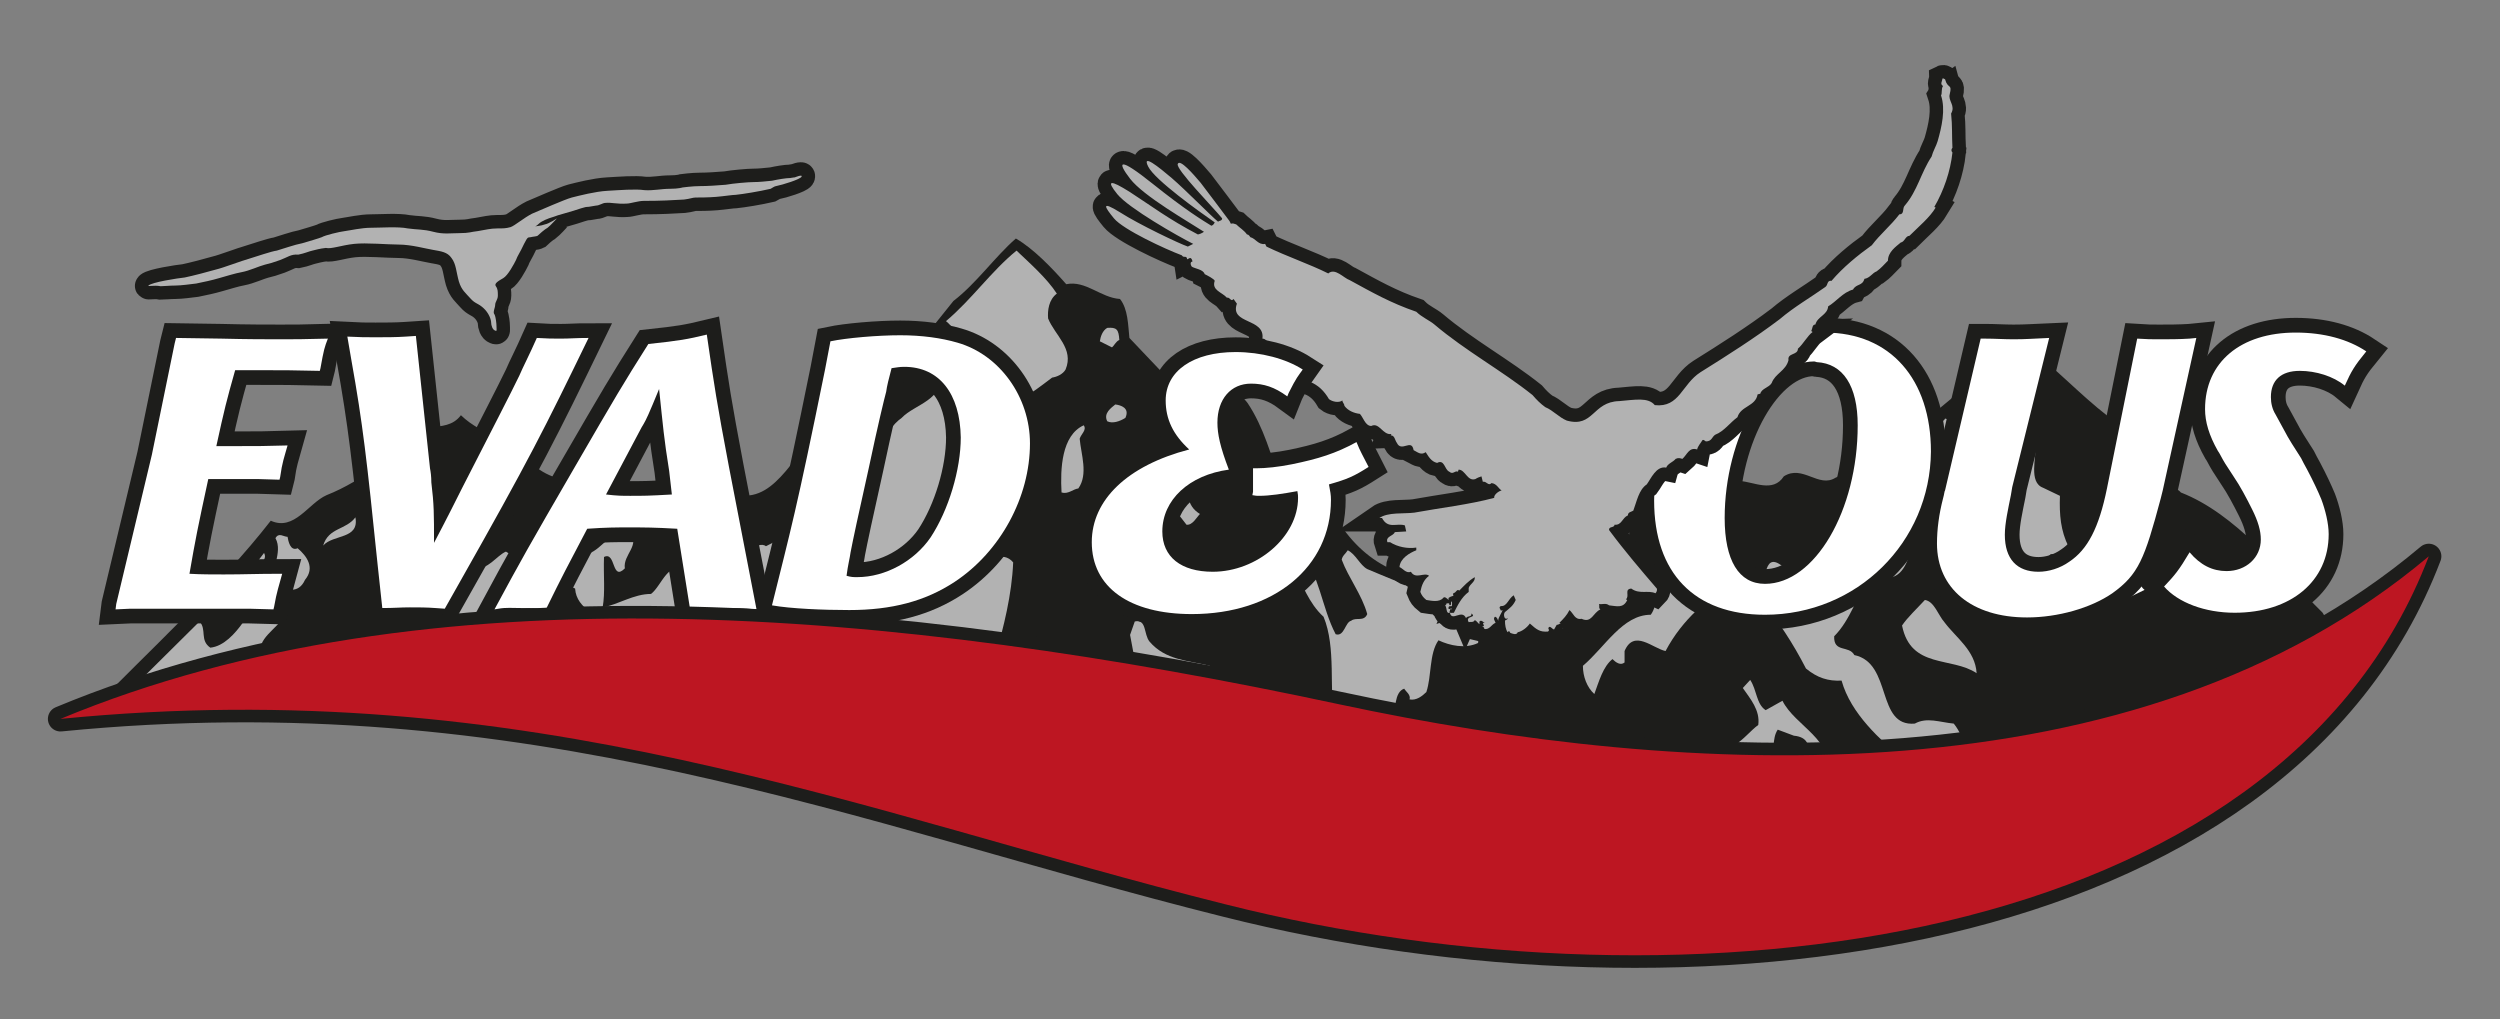 <?xml version="1.0" encoding="utf-8"?>
<!-- Generator: Adobe Illustrator 25.4.1, SVG Export Plug-In . SVG Version: 6.00 Build 0)  -->
<svg version="1.1" id="Calque_1" xmlns="http://www.w3.org/2000/svg" xmlns:xlink="http://www.w3.org/1999/xlink" x="0px" y="0px"
	 viewBox="0 0 372.1 151.7" style="enable-background:new 0 0 372.1 151.7;" xml:space="preserve">
<rect x="0" y="0" width="372.1" height="151.7" fill="#808080" stroke="none"/>
<style type="text/css">
	.st0{fill:#1D1D1B;}
	.st1{fill:#B2B2B2;}
	.st2{fill:#FFFFFF;}
	.st3{fill:#1D1D1B;stroke:#1D1D1B;stroke-width:4.377;}
	.st4{fill:#1D1D1B;stroke:#1D1D1B;stroke-width:4;}
	.st5{fill-rule:evenodd;clip-rule:evenodd;fill:#1D1D1B;stroke:#1D1D1B;stroke-width:4;}
	.st6{fill:#1D1D1B;stroke:#1D1D1B;stroke-width:3.745;stroke-linecap:round;stroke-linejoin:round;}
	.st7{fill:#BD1622;}
</style>
<g>
	<path class="st0" d="M158.7,42.3c2.9-0.6,5.1,2,8,2.2c1.2,1.5,1.2,3.9,1.4,5.8l7.6,8c3.3,0.6,7.6-1.6,10,1.7
		c2.4,3.6,3.5,7.8,4.9,11.9c2.8,2,6.5,0.2,8.1,4.9c4.3,7.4,10.8,9.9,18,9.7c1.5-0.4,2.8-1,4-2.2c5.4,2,11.1,3.3,16.7,0.9
		c1.4-3.2,5.8-2.9,5-6.9c2.5-0.6,4.5-3.7,6.3-5.5c2.3-0.1,4.3,2.2,6.9,1.1l3.4-2.3c2,0.1,4.9,1.8,6.5-0.7c2.8-1.8,5.2,1.8,7.7,0.2
		c10.2-4.2,18.5-14,28-19.9c4.4,3.2,8.2,7.4,12.6,10.8c2.7,2.2,5.9,5,8.3,7.7c-1.1,2.5,1.6,2.5,2.5,3.6c8.2,3.2,14.5,11.4,21.1,17.9
		c0.9,1.7,2.8,2.5,4.2,3.7c-0.8,1,4.8,3.3,4.4,4.2c-2.6-0.2-3.3,3-6,2.7c-0.9,1.2-6.1,5.5-7.2,6.1c-6.8,4.4-8.4,3.5-16.1,5.4
		c-1.6,2.3-10.4,3.4-14.3,2c-8.8,1.2-16.9,2.6-25.6,4.1c-5.3,1-10.4,1.7-15.8-0.4c-3.3-1.3-6.2,0.9-9.7-0.7
		c-17.1,0.2-36.2-1.8-53-2.6c-1.5-1-3.2-0.1-4.7-0.7c-4.9-0.2-9,0.5-13.6,0.2c-0.8-1.1-1.4-3.8-2.7-3.6c-1.1-1.2-2.1,0.5-3.3,0.2
		c-7.7-0.6-14.9-1.5-22.4-1.7l-1.1-1c-15.9-1.1-32.1-1.3-48.1-0.6c-2.8,0.2-6.1,0.7-7.2,4.2c-4.3,0-7.8-3.7-12.2-1.5
		c-5.9,1.7-10.6-2.5-16.7-2.7c-5.1-0.9-11.2-3.2-16.1-4.1c-12.6-2.5-31.1,3-44.6,1c7.8-8.1,18.8-18.1,26.4-27.9
		c3.5,1.6,5.6-2.6,8.3-3.8c5.6-2.2,10.4-6.5,15.5-10.1c1.6-0.2,3.3-0.2,4.5-1.8c3.3,3.2,7.7,3.4,10.8,7.4c4.7,4.2,11.7,1.4,16,6.6
		c3.3,1.4,5.7,5.3,9.6,5.6l5-7.7c5.8,0.9,8.4-7,12.8-10.1c4.4-1.2,6.8-6.7,11-8.7l8.1-10.1c3.4-2.6,6.2-6.6,9.3-9.3
		C153.8,37,156.5,39.8,158.7,42.3z"/>
	<path class="st1" d="M157.3,43.7c-1.2,0.9-1.4,2.5-1.3,3.7c1,2.5,3.9,4.5,2.6,7.6c-0.4,0.7-1.3,1.1-2,1.2c-4.1,3.1-4.1,3.1-4.7,1.7
		c-0.8,4.9,1.9,4.3,1.6,9.2c-0.9,2.6-3.6,1-4.8,3.1c-1.4-1.1-1.6,1.4-2,2.2c-0.3,3.4-1.9,6.6-1.3,9.9c1.7,1.6,3.8-0.5,5.4,1.4
		c-0.2,4.8-1.4,9.6-2.7,14.1c-1.7,0.9-4,0-5.6,1.5c-0.6,1.1-0.2,2.6-0.9,3.6c-1.2-0.5-2.6,0-3.7,0.5c-0.5,1.1-0.5,2.8-1.7,3.3
		c-10.2,0.5-20.2-1.2-30.1,0.6c-2,1.6-4,5.8-6.7,2.9c-0.7-1.5-1.5-2.9-2.8-3.6c-0.4-1.8-2.4-1.7-2.4-3.8c-0.7-2.5,2.4-5.5-0.9-6.6
		c-0.7-0.9-3.1,0.2-2.1-2c-1.8-2.7-5.4-3.4-5.6-6.6c-1.2-0.7-3.4,0-4.3-2.2c-0.5,0-1.1,0-1.1,0.6c1.1,1.6-0.5,2.5-1.3,3.3
		c-1.6,0.9-2.8-0.7-4.3-0.9c-1.6,3.1-4.7,4.7-6.7,7.5c-1,0.6-3.8,0.4-2.7,2.9l1.3,1.7c-0.5,0.7-1.9,1.5-2.9,1.1
		c-0.6-0.9-0.2-2.3-1.1-3.1c-1.7,2.3-6.2,0.4-6.4,5c-0.4,0.2-1.1,0.5-0.9,1.1l0.1,1.8c-1.9-0.2-5.4,0.9-5.2-2.7
		c-0.6-0.9-1.5-2-2.3-0.9c-1.2,1-1.6,3.2-3.3,2c-1.7-0.5-0.3-3.4-1.2-4.8c2.7-5.2,9.7,3.1,11-5.4c0.4-3.2,3,0.5,4.6,0.2
		c1.5-4.3,5.1-1.2,7.4-2.5c-0.2-1.6-1.9-1.5-2.3-3.1l2-2c-0.4-2.1-0.8-3.7-0.4-6c1.2-0.6,3.5,0.9,4.1-1.5c0.5,0.4,1.1,0.1,1.7,0.2
		l-0.6,4.5c1.7,0.6,3.1-1.7,4.5-2.3c1.3,0.7,2.6,2.3,4,2.2c0.7-1.6-0.2-5.2,2.3-4.7c2-0.1,3.6-1.5,5.4-2.2c0.5,1.3-1,3.8,0.6,5
		c2.1-0.7,3.5-3.8,6.1-3.3c1.7,2.1-1,3.4-0.7,5.5c-2,2-1.3-2.6-3.1-1.7c-0.1,2.8,0.2,5.2-0.2,7.5c2.3-0.4,4.6-2,7.2-2
		c1.6-1.2,2.7-5.4,5.2-3.1c0.1,1.1-0.3,3.1,0.4,4.2c1.4-1.6,1.5-5.9,3.4-5.8c0.2-3.2,3.2-1,3.8-3.8c0.4,3.6,3.1,0.4,4.3,1.4
		c2-1,4.8-2.7,7.2-1.1c1.9,1.2,4.5,3.1,6.5,1.3c-1.3-1.6-0.6-4.4-0.5-6.4c1-0.6,1.6-2.1,1-3.3c-0.1-0.9-0.7-1.5-0.5-2.5
		c3.2-1.3,3.8-5.2,6.5-7.1c2-2.1,6.4-2.6,5.9-7c2-0.4,3.7-0.9,4.7-3.3c0.5-1.6-1-1.8-1.6-2.5c-1,0.2-1.7-1.1-2.4-1.6
		c3.9-3.3,6.7-7.4,10.5-10.5C153.3,39.2,155.8,41.4,157.3,43.7z"/>
	<path class="st1" d="M166.6,50.6c-0.5,0.2-0.8,0.9-1.1,1.1l-1.8-0.9c0.1-0.7,0.4-1.6,1.1-2C166.2,48.7,166.5,49,166.6,50.6z"/>
	<path class="st1" d="M167.5,62.2c-0.8,0.5-1.9,0.9-2.7,0.5c-0.6-1.2,0.6-2,1.2-2.5C166.8,60.3,168.2,60.7,167.5,62.2z"/>
	<path class="st1" d="M294.8,71c1,1.4,0.6,3.8,2.3,4.4c1.3-1.3,2.1,2.2,3.2,0c-0.7-3.7-3.1-7.6-1.4-11.5v-0.6
		c1.5,0.6,2.9,1.5,4.1,2.7c0.1,2.1-1.1,5.8,1.1,6.6l2.5,1.2c-0.1,2.8,0.1,5.2,1.3,7.6c-0.2,0.6-0.3,1.5-0.9,2
		c-0.4-0.9-1.1-1-1.8-0.9c-1,1-1.5,3.3-3.1,3.1c-1.1-1.5-2.2-3.8-3.9-4c-1.4-1.7-3.3-5.3-5.8-3.3c-1.8,0.2-2.5-3.6-4.5-2.2
		c-4.4,2-2.3,11.2-8.4,9.8h-1.3c-1.8,2.8-2.8,6.4-5.2,8.8c-0.1,2.5,2.2,1.3,3,2.8c5.7,1.2,3.2,10.7,9,10.2c1.8-1,3.7-0.2,5.8,0
		c0.9,1.1,1.4,2.6,2.2,3.6c-3.2,0.9-6.6,0.9-9.8,1.7c-3.3-2.9-7.7-6.7-9.1-11.7c-2,0.1-3.6-0.4-5.3-1.8c-1.9-3.7-4.1-7.1-7-10.6
		c1.2-1.6,0.4-7,3.4-4.7c1.7,1.3,3.2-1.6,5.3-0.9c1.3,1.2-0.5,5.8,2.3,4.7c0.9-0.9,0.3-3.9,2-2.9c1.3-1,0.8-2.8,1.4-4.2
		c1.8-0.7,5,1.8,5.2-2.2c-1-1.7,1.5-3.6-0.7-4.7c-1,0-1.9-0.1-2.7-0.9c1.2-0.5,0.6-2,0.2-2.8c3-1.5,5.9-4.7,9-6.3
		c0.4-1.3,2-0.9,2.3-1.7C293.1,63,292,68.8,294.8,71z"/>
	<path class="st1" d="M179,64.4c-0.3,3.7-4.5,9.6-0.4,12.1c-0.5,0.5-1.1,1.7-2,1.6l-2.8-3.6c2.2-3.3,0.7-8,1.9-11.5L179,64.4z"/>
	<path class="st1" d="M161.3,63.3c0.5,0.7-0.4,1.3-0.6,2c0.2,2.3,1.3,5.3-0.2,7.4c-0.8,0.1-1.5,0.9-2.5,0.6
		C157.8,69.8,158,64.8,161.3,63.3z"/>
	<path class="st1" d="M196.6,77.4c-1.6,0.5-2.9,2.6-3.2,4.4c3,3.6,3.3,8.6,5.4,12.6c1.3,0.4,1.4-1.8,2.3-2c0.7-0.6,1.9,0.2,2.4-1
		c-0.8-2.9-2.8-5.4-3.8-8.1c0.1-0.6,0.6-0.9,0.9-1.4c1.2,0.6,1.8,2.2,2.9,2.8c5.4,2.2,12.2,5.8,17.8,1.8l0.9,0.2c-1.3,2.7-2,6-2.2,9
		c-1.9,0.9-4.2,0.4-5.9-0.4c-1.4,2-1,5.3-1.8,7.7c-0.6,0.6-1.5,1.3-2.5,1.1c0.2-0.7-0.5-1.1-0.8-1.6c-1.5,0.5-1.3,3.2-1.6,4.7
		l-3.2,0.2c-1,1.6-0.3,3.9-1.8,5.3c-4.3,0.2-9.6,0.6-13.7,0c-0.3-2-2.6-3.9-0.7-6c1.3,0.7,3.8,3.4,4.5,0v-0.1c2.1-0.7,4.6,4,6.1,1.1
		c-0.8-5.2,0.3-11.3-1.6-15.9c-2.2-2-3.2-4.9-4.5-7.5l-0.2-9.3C194,74.3,196.3,75.7,196.6,77.4z"/>
	<path class="st1" d="M48.1,81.2c0.8-2.7,3.4-2.3,4.8-4.2C53.5,80.3,49.6,79.5,48.1,81.2z"/>
	<path class="st1" d="M44.3,81.6c1.4,1.2,2.6,2.9,1.1,4.7c-1,2.2-2.9,1.5-4.2,0.7c-1.2-2.1,1-4.7-0.2-6.9c0.5-0.9,1.2-0.2,1.8-0.2
		C42.9,80.5,43.2,82.1,44.3,81.6z"/>
	<path class="st1" d="M311.1,80.1c-0.5,1.7,0.4,3.4,0.6,5.3c-0.8,0.1-1.6-1-2.4-1.4c-0.2-1.1,0.4-2.6,0.2-4.2L311.1,80.1z"/>
	<path class="st1" d="M256.9,85.4c0.4,0.4,1.2,0.2,1.1,1.1c-3.8,2.7-7.5,5.5-10.1,10.4c-1.9-0.4-4.7-3.3-6.1,0v1.7
		c-0.6,0.5-1.3,0-1.8-0.5c-1.4,1.1-2,3.3-2.7,5.2c-1.1-1-1.7-2.6-1.7-4.2c3.3-2.8,5.9-7.6,10.1-7.6c1.1-1.5,0.9-4.1,0.9-5.9l4.9-4.7
		C252.7,83.5,255.4,82.9,256.9,85.4z"/>
	<path class="st1" d="M37.7,84.8h-0.3l1.9-2.5C39.9,83.4,38.4,84.1,37.7,84.8z"/>
	<path class="st2" d="M175.7,85.4c-1,1.1-2.6,4-3.6,1.3l0.9-3.8C174.2,83,175.1,84.3,175.7,85.4z"/>
	<path class="st2" d="M319.2,87.8l-2.7,1.3c0.4-1.8,0.7-4.2,1.8-5.8C318.1,84.4,317.9,86.8,319.2,87.8z"/>
	<path class="st1" d="M42.7,89.8c0.1,2.9-2.9,3.9-3.8,6.1c1.8,4.3-2.1,5.2-3.8,7.4c-4.6-1.6-12.9,3.2-17.3,1l11.9-11.8
		c1.1,1.2,0,2.8,1.6,3.9c2-0.2,3.7-2.1,4.9-3.8C38.2,91.1,40.1,87.4,42.7,89.8z"/>
	<path class="st2" d="M82.1,94.7l-5.4,2.8c-1.1-0.7-0.9-2.7-1.3-3.9c1-2.2,2.6-0.4,4-1.6c1.4-0.6,2-4.1,3.6-2.2L82.1,94.7z"/>
	<path class="st1" d="M289.4,92.6c1.7,2.3,4.6,4.2,4.8,7.6c-3.7-2.5-9.8-0.6-11.1-7.1c0.8-1.2,2.2-2.5,3.4-3.8
		C287.9,89.5,288.5,91.6,289.4,92.6z"/>
	<path class="st1" d="M171.1,95.5c2.4,2.8,5.8,2.8,9,3.6c-0.9,3.9-3.2,7.1-5.1,10.6l-4.7-0.6l0.4-1.3l-2.5-13.3l0.7-2
		C170.7,92.1,170.2,94.4,171.1,95.5z"/>
	<path class="st1" d="M232.7,93.7c-0.2,0.5-1.1,2-1.6,1c-0.7-0.7,0.4-0.6,0.3-1.4C231.9,93.5,232.5,93.1,232.7,93.7z"/>
	<path class="st0" d="M100.7,98.9c0.1,0.9-0.1,1.7-0.7,2.2c-1.3,0-2.8,0.2-3.6-1.1c-0.3-1.6,1.1-2.3,1.4-3.6
		C98.9,96.8,100.5,97.1,100.7,98.9z"/>
	<path class="st2" d="M87.9,102.2c-0.9,1.8-2.7,3.2-4.3,2c-1.2-2.3,2.2-3.2,0.5-5.3C85.6,99.5,87.4,100.3,87.9,102.2z"/>
	<path class="st1" d="M262.8,105.7l2.5-1.4c1.9,3.8,7.8,5.8,6.7,11c0.3,0.4,0.1,1.1,0.2,1.7h-3.1c-1.2-2.4,2.1-7.1-2.1-7.5l-2.4-0.9
		c-0.9,1.3-0.4,3.3-1.1,4.8c-1.7-0.1-4.1-0.1-5.2-2.6c1.2-0.7,2.3-2.1,3.4-2.9c0.3-2.2-1.2-3.9-2.3-5.5l1.1-1.2
		C261.5,102.7,261.4,104.8,262.8,105.7z"/>
	<path class="st2" d="M79.4,101.9c-0.3,1.2-0.9,2.3-1.3,3.6c-0.7-0.2-0.8-1.6-1.1-2.5C77.8,102.3,78.4,100.7,79.4,101.9z"/>
	<path class="st2" d="M71.1,105c-0.1,1.1-0.5,2.1-1.1,2.9c-1.6-1.6-3.9,0.5-5.2-2.2c-0.3-2.5,2.4-2.2,3.4-4
		C69.6,102.1,70.1,103.9,71.1,105z"/>
	<path class="st2" d="M152.8,102.2c1.5,1.7,3.5,2.8,4.7,5c-2.2,0.2-7.7,1.3-7.6-4.2C150.7,102.2,151.7,102.1,152.8,102.2z"/>
	<path class="st2" d="M181.7,107c0.1,1-1.2,2.6,0.3,2.9c-0.8,0.1-3.5,0.9-4.3-0.7c-0.4-1.6,1.4-2.2,1.8-3.7
		C180.3,105.9,181,106.3,181.7,107z"/>
	<path class="st2" d="M221.5,110.8c0,1-0.6,2.1-0.1,3.1l1,1.1h-3.2c1-1.2-1.1-3.2,0.2-4.8L221.5,110.8z"/>
	<path class="st1" d="M253.5,113.5c-0.2,1.1,0.1,2.6,1,3.3c-2.7-0.7-6.4,0.4-9.1-1c0-1.7,0.5-3.3,1.6-4.5c2,0,3.8-0.2,5.9,0.1
		L253.5,113.5z"/>
</g>
<g>
	<g>
		<path class="st3" d="M47.7,54.8l-0.1,0.4c-4.2-0.1-5.3-0.1-8.9-0.1H35c-1.3,4.6-1.6,5.8-2.8,11.3h3.1c3.1,0,4.1,0,7.5-0.1
			c-0.5,1.8-0.8,2.5-1.1,4.7l-0.1,0.4l-3.3-0.1H31c-1.6,7.4-1.9,8.9-2.8,14.1c1.7,0.1,3.4,0.1,5.1,0.1c3.3,0,4.5-0.1,8.7-0.1
			c-0.5,1.9-0.8,2.6-1.2,4.9l-0.1,0.4l-3.6-0.1H19.4l-2.2,0.1l0.1-0.8l5.3-22.2L26,51.1l0.2-0.8l6.7,0.1c3.9,0.1,6.9,0.1,8.9,0.1
			c1.8,0,3.5,0,7-0.1C48.3,51.7,48.2,52,47.7,54.8z"/>
		<path class="st3" d="M68.4,86.7l-2.2,3.9l-1.4-0.1c-1.3-0.1-2.5-0.1-3.8-0.1c-1.5,0-2.2,0.1-4.1,0.1l-0.7-6.5
			c-1.6-15.6-2.2-20.9-3.9-30.4l-0.6-3.5c1.9,0.1,2.7,0.1,4.2,0.1c1.5,0,3,0,4.5-0.1l1.5-0.1L64,69.7c0.1,0.5,0.2,1.2,0.2,2.1
			c0.4,3.3,0.4,4.7,0.4,9c1.9-3.6,3.3-6.4,4.2-8.2c4.4-8.6,7.3-14.2,8.5-16.7c0.5-1.2,1.5-3.1,2.6-5.6c1.6,0.1,2.3,0.1,3.6,0.1
			c1.4,0,2.1-0.1,4.1-0.1C81,63.9,78.7,68.5,68.4,86.7z"/>
		<path class="st3" d="M107.8,90.5c-1.9,0-2.8,0-5.1,0.1l-1.9-11.9c-3.5-0.2-4.8-0.2-7.2-0.2c-2,0-3.3,0-6.2,0.2
			c-3,5.7-3.7,7-6.1,11.9c-1.7-0.1-2.4-0.1-3.8-0.1c-1.2,0-2.2-0.1-3.3,0.1l-0.6,0.1c4.1-7.6,5-9.2,11.9-21.1
			c6.2-10.7,7.2-12.4,11-18.4c4.7-0.5,5.8-0.7,8.7-1.4c1.1,7.6,1.5,10.2,3.3,19.7l3.5,18.1l0.6,3.1
			C110.4,90.5,109.6,90.5,107.8,90.5z M99.6,70.1c-0.8-5-0.9-6.5-1.5-12.2c-1.6,3.9-1.9,4.5-2.3,5.2l-0.3,0.5l-5.3,10
			c1.7,0.2,2.4,0.2,3.6,0.2c2,0,2.7,0,6.2-0.2L99.6,70.1z"/>
		<path class="st3" d="M142.1,86.6c-4.4,2.9-9.4,4.2-15.7,4.2c-3.8,0-8.7-0.2-11.5-0.7c2.8-11.3,3.6-13.9,7.9-35.1l0.8-4.2
			c2.4-0.5,7-0.9,10.4-0.9c3.2,0,6.1,0.4,8.5,1.1c6.3,1.8,10.8,8.1,10.8,15C153.3,74,148.9,82.1,142.1,86.6z M134.6,54.6
			c-0.8,0-1.1,0.1-1.9,0.2c-0.4,1.5-0.7,2.7-0.8,3.5c-0.3,1.1-1.2,4.8-2.6,11.4c-1.5,6.7-2.4,10.9-2.7,12.5
			c-0.1,0.8-0.4,1.9-0.6,3.5c0.7,0.2,1,0.2,1.6,0.2c4.2,0,8.5-2.4,10.9-5.9c2.7-4.1,4.5-10.1,4.5-14.9
			C142.9,58.6,139.8,54.6,134.6,54.6z"/>
		<path class="st3" d="M262.7,91.5c-10.5,0-16.5-6.2-16.5-17c0-14.3,10.6-25,24.7-25h0.7c9.8,0,15.8,7,15.8,17.7
			C287.3,80.7,276.4,91.5,262.7,91.5z M270.4,53.9c-0.1,0-0.2-0.1-0.4-0.1c-6.9,0-13.3,11.3-13.3,23.3c0,6.3,2.1,9.8,6,9.8
			c7.4,0,13.8-10.9,13.8-23.6C276.5,57.4,274.3,54.1,270.4,53.9z"/>
		<path class="st3" d="M321.9,73l-0.3,1.2c-2.4,9-3.3,11.3-7.2,14.1c-3.2,2.2-8.1,3.6-12.7,3.6c-8.2,0-13.4-4.3-13.4-11
			c0-2.1,0.3-4.4,0.9-6.7c0.2-0.7,0.2-1.1,0.3-1.2l5.3-22.6h0.7c1.4,0,2.8,0.1,4.2,0.1c1.9,0,2.9-0.1,5.3-0.2l-5.5,22.2l-0.2,1.2
			c-0.4,2-0.9,4.2-0.9,5.9c0,3.6,1.8,5.5,5,5.5c1.5,0,3.2-0.5,4.6-1.5c2.7-1.8,4.4-5,5.6-10.9l4.5-22.3c1.5,0.1,2.1,0.1,3.3,0.1
			c1.4,0,2.9,0,4.5-0.1l1-0.1L321.9,73z"/>
		<path class="st3" d="M349,57.4c-1.7-1.4-4.3-2.2-6.7-2.2c-2.8,0-4.3,1.4-4.3,3.9c0,0.9,0.2,1.8,0.7,2.6l1.8,3.3l0.6,1l1.4,2.2
			c0.2,0.4,0.5,1,0.9,1.7c0.9,1.7,1.6,3.2,2.1,4.4c0.6,1.6,1.1,3.6,1.1,5.2c0,7-5.6,11.7-14,11.7c-4.4,0-8.4-1.5-10.5-3.9
			c1.6-1.7,2.2-2.4,3.8-5.1c1.6,1.9,3.4,2.8,5.5,2.8c2.9,0,5.1-2,5.1-4.7c0-1.3-0.4-2.7-1.3-4.5c-0.8-1.6-1.8-3.5-2.7-4.8l-1.3-2
			c-0.5-0.8-0.8-1.5-1.1-1.9c-1.3-2.3-1.9-4.3-1.9-6.2c0-7,5.3-11.4,13.5-11.4c4.2,0,7.8,1,10.5,2.8C350.4,54.5,350,55.2,349,57.4z"
			/>
	</g>
	<g>
		<path class="st2" d="M47.7,54.8l-0.1,0.4c-4.2-0.1-5.3-0.1-8.9-0.1H35c-1.3,4.6-1.6,5.8-2.8,11.3h3.1c3.1,0,4.1,0,7.5-0.1
			c-0.5,1.8-0.8,2.5-1.1,4.7l-0.1,0.4l-3.3-0.1H31c-1.6,7.4-1.9,8.9-2.8,14.1c1.7,0.1,3.4,0.1,5.1,0.1c3.3,0,4.5-0.1,8.7-0.1
			c-0.5,1.9-0.8,2.6-1.2,4.9l-0.1,0.4l-3.6-0.1H19.4l-2.2,0.1l0.1-0.8l5.3-22.2L26,51.1l0.2-0.8l6.7,0.1c3.9,0.1,6.9,0.1,8.9,0.1
			c1.8,0,3.5,0,7-0.1C48.3,51.7,48.2,52,47.7,54.8z"/>
		<path class="st2" d="M68.4,86.7l-2.2,3.9l-1.4-0.1c-1.3-0.1-2.5-0.1-3.8-0.1c-1.5,0-2.2,0.1-4.1,0.1l-0.7-6.5
			c-1.6-15.6-2.2-20.9-3.9-30.4l-0.6-3.5c1.9,0.1,2.7,0.1,4.2,0.1c1.5,0,3,0,4.5-0.1l1.5-0.1L64,69.7c0.1,0.5,0.2,1.2,0.2,2.1
			c0.4,3.3,0.4,4.7,0.4,9c1.9-3.6,3.3-6.4,4.2-8.2c4.4-8.6,7.3-14.2,8.5-16.7c0.5-1.2,1.5-3.1,2.6-5.6c1.6,0.1,2.3,0.1,3.6,0.1
			c1.4,0,2.1-0.1,4.1-0.1C81,63.9,78.7,68.5,68.4,86.7z"/>
		<path class="st2" d="M107.8,90.5c-1.9,0-2.8,0-5.1,0.1l-1.9-11.9c-3.5-0.2-4.8-0.2-7.2-0.2c-2,0-3.3,0-6.2,0.2
			c-3,5.7-3.7,7-6.1,11.9c-1.7-0.1-2.4-0.1-3.8-0.1c-1.2,0-2.2-0.1-3.3,0.1l-0.6,0.1c4.1-7.6,5-9.2,11.9-21.1
			c6.2-10.7,7.2-12.4,11-18.4c4.7-0.5,5.8-0.7,8.7-1.4c1.1,7.6,1.5,10.2,3.3,19.7l3.5,18.1l0.6,3.1
			C110.4,90.5,109.6,90.5,107.8,90.5z M99.6,70.1c-0.8-5-0.9-6.5-1.5-12.2c-1.6,3.9-1.9,4.5-2.3,5.2l-0.3,0.5l-5.3,10
			c1.7,0.2,2.4,0.2,3.6,0.2c2,0,2.7,0,6.2-0.2L99.6,70.1z"/>
		<path class="st2" d="M142.1,86.6c-4.4,2.9-9.4,4.2-15.7,4.2c-3.8,0-8.7-0.2-11.5-0.7c2.8-11.3,3.6-13.9,7.9-35.1l0.8-4.2
			c2.4-0.5,7-0.9,10.4-0.9c3.2,0,6.1,0.4,8.5,1.1c6.3,1.8,10.8,8.1,10.8,15C153.3,74,148.9,82.1,142.1,86.6z M134.6,54.6
			c-0.8,0-1.1,0.1-1.9,0.2c-0.4,1.5-0.7,2.7-0.8,3.5c-0.3,1.1-1.2,4.8-2.6,11.4c-1.5,6.7-2.4,10.9-2.7,12.5
			c-0.1,0.8-0.4,1.9-0.6,3.5c0.7,0.2,1,0.2,1.6,0.2c4.2,0,8.5-2.4,10.9-5.9c2.7-4.1,4.5-10.1,4.5-14.9
			C142.9,58.6,139.8,54.6,134.6,54.6z"/>
		<path class="st2" d="M262.7,91.5c-10.5,0-16.5-6.2-16.5-17c0-14.3,10.6-25,24.7-25h0.7c9.8,0,15.8,7,15.8,17.7
			C287.3,80.7,276.4,91.5,262.7,91.5z M270.4,53.9c-0.1,0-0.2-0.1-0.4-0.1c-6.9,0-13.3,11.3-13.3,23.3c0,6.3,2.1,9.8,6,9.8
			c7.4,0,13.8-10.9,13.8-23.6C276.5,57.4,274.3,54.1,270.4,53.9z"/>
		<path class="st2" d="M321.9,73l-0.3,1.2c-2.4,9-3.3,11.3-7.2,14.1c-3.2,2.2-8.1,3.6-12.7,3.6c-8.2,0-13.4-4.3-13.4-11
			c0-2.1,0.3-4.4,0.9-6.7c0.2-0.7,0.2-1.1,0.3-1.2l5.3-22.6h0.7c1.4,0,2.8,0.1,4.2,0.1c1.9,0,2.9-0.1,5.3-0.2l-5.5,22.2l-0.2,1.2
			c-0.4,2-0.9,4.2-0.9,5.9c0,3.6,1.8,5.5,5,5.5c1.5,0,3.2-0.5,4.6-1.5c2.7-1.8,4.4-5,5.6-10.9l4.5-22.3c1.5,0.1,2.1,0.1,3.3,0.1
			c1.4,0,2.9,0,4.5-0.1l1-0.1L321.9,73z"/>
		<path class="st2" d="M349,57.4c-1.7-1.4-4.3-2.2-6.7-2.2c-2.8,0-4.3,1.4-4.3,3.9c0,0.9,0.2,1.8,0.7,2.6l1.8,3.3l0.6,1l1.4,2.2
			c0.2,0.4,0.5,1,0.9,1.7c0.9,1.7,1.6,3.2,2.1,4.4c0.6,1.6,1.1,3.6,1.1,5.2c0,7-5.6,11.7-14,11.7c-4.4,0-8.4-1.5-10.5-3.9
			c1.6-1.7,2.2-2.4,3.8-5.1c1.6,1.9,3.4,2.8,5.5,2.8c2.9,0,5.1-2,5.1-4.7c0-1.3-0.4-2.7-1.3-4.5c-0.8-1.6-1.8-3.5-2.7-4.8l-1.3-2
			c-0.5-0.8-0.8-1.5-1.1-1.9c-1.3-2.3-1.9-4.3-1.9-6.2c0-7,5.3-11.4,13.5-11.4c4.2,0,7.8,1,10.5,2.8C350.4,54.5,350,55.2,349,57.4z"
			/>
	</g>
</g>
<path class="st4" d="M183.2,33.3c0.3-0.1,0.5,0,0.8,0.1c0.5,0.5,1.2,0.9,1.6,1.5c0.3,0,0.4,0.3,0.5,0.4c0.8,0.2,1.2,1.2,2.2,1
	l0.2,0.4c3.1,1.5,6.4,2.6,9.2,4c1-0.9,2.3,0.7,3.2,1c3.3,1.8,6.1,3.4,9.9,4.7c0.8,0.8,2,1.3,2.7,1.9c4.6,3.9,10.1,6.9,14.6,10.5
	c0.6,0.7,1.2,1.3,1.9,1.8c1.2,0.5,2,1.5,3.2,2c4,1.1,3.8-2.8,7.8-2.9c2.4-0.2,4.3-0.6,5.3,0.6c3.7,0.4,4-3.1,6.8-4.9
	c4-2.5,8.1-5.1,11.8-7.9c2.1-1.8,4.7-3.3,6.8-4.8c0.4-0.3,0.2-1,0.9-0.9c1.7-2,3.9-3.8,6-5.3c1.2-1.6,2.8-2.9,4.1-4.6
	c0.8,0,0.4-0.9,0.8-1.3c1.9-2.2,2.4-4.9,4-7.3c0.2-0.8,0.7-1.6,0.9-2.3c0.6-2.1,1.2-4.7,0.5-6.8c0.2-0.3,0-1,0.3-1.4
	c-0.5-0.3-0.1-0.7-0.1-1.1c0.2-0.1,0.3,0.1,0.4,0.1c0.4,1.5,1.1,0.6,0.7,2.2c-0.3,1,0.9,1.7,0.2,2.9c0.2,1.9,0.1,3.2,0.2,5.1
	c-0.2,0.2-0.2,0.5,0,0.7c-0.3,2.8-1.3,5.7-2.7,8.1l0.2,0.1c-0.9,1.5-2.5,2.8-3.9,4.2c-0.6,0-0.7,0.9-1.3,1c-0.7,0.6-1.9,1.4-1.9,2.7
	c-0.6,0.6-1,1.1-1.7,1.6c-0.6,0.2-1,1-1.8,1.1c-0.3,1.1-1.2,0.7-1.7,1.6c-1.5,0.4-2.5,1.8-3.7,2.5c-0.1,1.3-1.6,1.5-1.9,2.7
	c-0.5,0-0.4,0.6-0.6,0.9c0,0.1,0.1,0.2,0.2,0.2c-0.8,0.6-1.4,1.8-2.2,2.5c0,1-1.6,0.6-1.4,1.7c-0.4,1.6-2,2-2.5,3.4
	c-0.4,0.7-1.5,0.8-1.7,1.6l-0.4,0.1c-0.3,1.8-2.5,1.7-3,3.4c-1.1,0.8-2,2.1-3.3,2.6c-0.5,0.3-0.5,1-1.4,1c-0.2-0.1-0.3-0.3-0.5-0.2
	c-0.3,0.5-0.7,0.9-0.8,1.4c-1.2-0.4-1.5,0.8-2.2,1.4c-0.3-0.1-0.6-0.2-1,0c-0.4,0.5-1.2,0.7-1.4,1.3c-1.5-0.3-2.3,1.7-2.9,2.5
	c-1.2,0.8-1.5,2.6-2,3.9c-0.3,0.2-0.8,0.2-0.8,0.7c-0.9,0.4-0.9,1.5-2,1.4c0,0.5-0.9,0.2-0.8,0.8c2.3,3.1,4.7,5.9,7.1,8.7
	c0.1,0.3-0.1,0.6-0.2,0.7c-1.1-0.5-2.4,0.2-3.6-0.7c-1.1,0.1-0.2,1.1-0.8,1.6l0.2,0.1c-0.6,1.3-1.6,0.9-2.7,0.8
	c-0.5-0.4-1-0.1-1.5-0.2c0.1,0.3-0.1,0.6,0.2,0.8c-1.1,0.5-1.3,2.1-2.8,1.4c-1,0.2-1.2-0.8-1.8-1.3c-0.4,0.8-0.9,1.3-1.5,1.9
	l0.2,0.1c-0.2,0-0.3,0.2-0.6,0.2l-0.4,0.7c-0.3-0.1-0.4-0.4-0.7-0.4c-0.4,0.3,0.2,0.4-0.2,0.7c-1.2,0.1-1.7-0.3-2.7-1.2
	c-0.4,0.6-1.2,1.2-1.8,1.3c-0.2,0.5-0.8,0.2-1.1,0.1l-0.2-0.3l-0.2,0.2c-0.3-0.4-0.4-1.1-0.4-1.7c0.1-0.2,0.4-0.1,0.4-0.4
	c-0.5,0.4-0.7-0.6-0.4-0.9c0.7-0.6,1.2-0.9,1.6-1.8l-0.3-0.7c-0.8,0.5-1,1.7-1.9,1.6c-0.4,0.2-0.1,0.4,0,0.7l0.2-0.1
	c0.2,0-0.7,1.2-0.6,1.6c-0.1-0.2-0.2-0.6-0.5-0.6c-0.3,0.3,0,0.6,0.1,0.9c-0.6,0.2-0.9,1.1-1.7,0.9c0.1-0.2-0.2-0.3-0.3-0.4
	c0.7,0.1-0.3-0.6,0.4-0.5c-0.3-0.1-0.5-0.5-0.8-0.2v0.4c-0.2-0.1-0.4-0.5-0.7-0.6c-0.2,0.4-0.6,0.2-0.9,0.3c-0.6-1,1.3-0.6,0.4-1.3
	c0.1,0.6-0.6,0.3-0.8,0.7c-0.6-1.4-2.1,0.6-2.4-0.8c-0.6,0.2-0.4-0.7-0.7-1.1c0.1-0.1,0.2-0.1,0.2-0.3h0.4c-0.1,0.2,0.1,0.2,0.1,0.3
	c0.3-0.1,0.1-0.3,0.2-0.6c0.2,0.1,0.1,0.4,0.1,0.7c-0.2,0.1-0.4-0.1-0.5,0.2c-0.1,0.6,0.5-0.1,0.5,0.3c-0.4-0.2-0.2,0.3-0.4,0.4
	c0.2,0.2,0.4,0.1,0.7,0.1c0.5-1,1.1-2.3,2.2-3.1v-0.6c0.2-0.6,1-0.9,0.9-1.6c-1,0.6-1.6,1.3-2.3,2c-0.4-0.3-0.4,0.3-0.9,0.4
	c0,0.2-0.1,0.3,0.1,0.4c0.1-0.1-0.6,0.1-0.8,0.3v0.3c-0.2-0.2-0.6-0.6-0.8-0.3c-0.6,0.7-1.8,0.4-2.5,0.3c-0.5-0.4-0.7-0.7-0.9-1.2
	c0.2-1,0.5-1.8,1.3-2.4c-0.7-0.6-2,0.6-2.7-0.6c-0.7,0.3-1.2-0.5-1.7-0.7c0.1-1.3,1.5-2.1,2.5-2.5v-0.4c-1.3,0.2-2.8-0.1-3.9-0.8
	h-0.4c-0.3-0.9,0.9-0.9,1.1-1.5l1.7-0.1l-0.2-0.9c-1.2-0.4-2.5,0.6-3.4-1.1h-0.4c1.3-0.9,3.6-0.6,5.2-0.8c3.8-0.7,8.2-1.2,11.9-2.2
	c-0.1-0.4,0.6-1,1.1-1.1c-0.5-0.3-0.7-1-1.5-1.1c-0.5,0.5-0.7-0.3-1.3-0.2l-0.2-0.8c-0.3,0.1-0.6,0.2-0.9,0.4
	c-1.2,0.4-1.5-1.4-2.5-1.4l-0.1,0.3c-0.5-0.2-0.7,0.5-1.3,0c-0.7-0.3-0.7-1.9-1.8-1.3c-0.9-0.2-1.3-1-1.7-1.6
	c-0.7,0.5-1.2,0-1.8-0.3c-0.3-1.8-1.8,0.4-2.5-1.1c-0.3-0.4-0.3-1.1-0.9-1.1l0.1-0.2c-1.3,0.2-1.8-1.8-3-1.2c-0.9,0-1.2-1.3-1.7-1.8
	c-0.9-0.1-1.8-0.5-2.3-1.2c0-0.3-0.3-0.5-0.3-0.8c-0.5,0.4-1.5,0.2-2-0.2c-0.7-1.2-1.6-2.1-2.9-2.6c-0.1-1.6-2-1.2-2.8-2.3
	c-0.3-0.5,0-1.2-0.5-1.4l-0.2-0.3c-0.9-0.2-2.1-0.7-2.3-1.7c-0.6-0.1-0.6-0.7-1.2-0.7c0.4-3.1-4.9-2.1-3.8-5.2l-0.5-0.7
	c-0.4,0.5-0.5-0.3-1-0.2c-0.7-0.8-2.3-1.1-1.8-2.5c-0.1-0.3-1.1-0.8-1.5-1c-0.2-0.7-1.4-0.8-1.9-1.1c-0.1-0.1-0.3-0.5-0.1-0.7
	l0.2-0.1c-0.1-0.2-0.1-0.5-0.4-0.5l-0.4,0.2c-0.1-0.7-0.5-0.1-0.8-0.6c-2.4-0.9-8.7-3.8-10.1-5.5c-1.4-1.7-2-2.7,0.9-0.9
	c2.8,1.8,8.9,4.7,10.1,5.1l0.8-0.4c-2.2-1.1-9.6-5.3-11.3-7.4c-1.7-2.1-1.1-2.2,1.9-0.3c3.1,2,5.7,4,10.1,6.3
	c0.5-0.1,0.9-0.4,0.9-0.4c-2.3-1.5-9-5.3-11-7.9c-2-2.6-1.7-3.3,3.3,0.7c5,4,7.5,5.5,8.8,6.3c0.3-0.1,0.4-0.3,0.5-0.5
	c-2.3-1.6-8.9-6.3-9.9-8.3c-1-2,1.5,0,3.5,1.7c2.2,1.9,5.8,5.6,6.9,6.5c0.2-0.2,0.6-0.1,0.6-0.5c-1.3-1.6-7-7.4-6.6-8.1
	c0.3-0.8,2.3,1.5,3.4,2.8c1,1.3,3.4,4.5,4.3,5.7"/>
<path class="st1" d="M183.2,33.3c0.3-0.1,0.5,0,0.8,0.1c0.5,0.5,1.2,0.9,1.6,1.5c0.3,0,0.4,0.3,0.5,0.4c0.8,0.2,1.2,1.2,2.2,1
	l0.2,0.4c3.1,1.5,6.4,2.6,9.2,4c1-0.9,2.3,0.7,3.2,1c3.3,1.8,6.1,3.4,9.9,4.7c0.8,0.8,2,1.3,2.7,1.9c4.6,3.9,10.1,6.9,14.6,10.5
	c0.6,0.7,1.2,1.3,1.9,1.8c1.2,0.5,2,1.5,3.2,2c4,1.1,3.8-2.8,7.8-2.9c2.4-0.2,4.3-0.6,5.3,0.6c3.7,0.4,4-3.1,6.8-4.9
	c4-2.5,8.1-5.1,11.8-7.9c2.1-1.8,4.7-3.3,6.8-4.8c0.4-0.3,0.2-1,0.9-0.9c1.7-2,3.9-3.8,6-5.3c1.2-1.6,2.8-2.9,4.1-4.6
	c0.8,0,0.4-0.9,0.8-1.3c1.9-2.2,2.4-4.9,4-7.3c0.2-0.8,0.7-1.6,0.9-2.3c0.6-2.1,1.2-4.7,0.5-6.8c0.2-0.3,0-1,0.3-1.4
	c-0.5-0.3-0.1-0.7-0.1-1.1c0.2-0.1,0.3,0.1,0.4,0.1c0.4,1.5,1.1,0.6,0.7,2.2c-0.3,1,0.9,1.7,0.2,2.9c0.2,1.9,0.1,3.2,0.2,5.1
	c-0.2,0.2-0.2,0.5,0,0.7c-0.3,2.8-1.3,5.7-2.7,8.1l0.2,0.1c-0.9,1.5-2.5,2.8-3.9,4.2c-0.6,0-0.7,0.9-1.3,1c-0.7,0.6-1.9,1.4-1.9,2.7
	c-0.6,0.6-1,1.1-1.7,1.6c-0.6,0.2-1,1-1.8,1.1c-0.3,1.1-1.2,0.7-1.7,1.6c-1.5,0.4-2.5,1.8-3.7,2.5c-0.1,1.3-1.6,1.5-1.9,2.7
	c-0.5,0-0.4,0.6-0.6,0.9c0,0.1,0.1,0.2,0.2,0.2c-0.8,0.6-1.4,1.8-2.2,2.5c0,1-1.6,0.6-1.4,1.7c-0.4,1.6-2,2-2.5,3.4
	c-0.4,0.7-1.5,0.8-1.7,1.6l-0.4,0.1c-0.3,1.8-2.5,1.7-3,3.4c-1.1,0.8-2,2.1-3.3,2.6c-0.5,0.3-0.5,1-1.4,1c-0.2-0.1-0.3-0.3-0.5-0.2
	c-0.3,0.5-0.7,0.9-0.8,1.4c-1.2-0.4-1.5,0.8-2.2,1.4c-0.3-0.1-0.6-0.2-1,0c-0.4,0.5-1.2,0.7-1.4,1.3c-1.5-0.3-2.3,1.7-2.9,2.5
	c-1.2,0.8-1.5,2.6-2,3.9c-0.3,0.2-0.8,0.2-0.8,0.7c-0.9,0.4-0.9,1.5-2,1.4c0,0.5-0.9,0.2-0.8,0.8c2.3,3.1,4.7,5.9,7.1,8.7
	c0.1,0.3-0.1,0.6-0.2,0.7c-1.1-0.5-2.4,0.2-3.6-0.7c-1.1,0.1-0.2,1.1-0.8,1.6l0.2,0.1c-0.6,1.3-1.6,0.9-2.7,0.8
	c-0.5-0.4-1-0.1-1.5-0.2c0.1,0.3-0.1,0.6,0.2,0.8c-1.1,0.5-1.3,2.1-2.8,1.4c-1,0.2-1.2-0.8-1.8-1.3c-0.4,0.8-0.9,1.3-1.5,1.9
	l0.2,0.1c-0.2,0-0.3,0.2-0.6,0.2l-0.4,0.7c-0.3-0.1-0.4-0.4-0.7-0.4c-0.4,0.3,0.2,0.4-0.2,0.7c-1.2,0.1-1.7-0.3-2.7-1.2
	c-0.4,0.6-1.2,1.2-1.8,1.3c-0.2,0.5-0.8,0.2-1.1,0.1l-0.2-0.3l-0.2,0.2c-0.3-0.4-0.4-1.1-0.4-1.7c0.1-0.2,0.4-0.1,0.4-0.4
	c-0.5,0.4-0.7-0.6-0.4-0.9c0.7-0.6,1.2-0.9,1.6-1.8l-0.3-0.7c-0.8,0.5-1,1.7-1.9,1.6c-0.4,0.2-0.1,0.4,0,0.7l0.2-0.1
	c0.2,0-0.7,1.2-0.6,1.6c-0.1-0.2-0.2-0.6-0.5-0.6c-0.3,0.3,0,0.6,0.1,0.9c-0.6,0.2-0.9,1.1-1.7,0.9c0.1-0.2-0.2-0.3-0.3-0.4
	c0.7,0.1-0.3-0.6,0.4-0.5c-0.3-0.1-0.5-0.5-0.8-0.2v0.4c-0.2-0.1-0.4-0.5-0.7-0.6c-0.2,0.4-0.6,0.2-0.9,0.3c-0.6-1,1.3-0.6,0.4-1.3
	c0.1,0.6-0.6,0.3-0.8,0.7c-0.6-1.4-2.1,0.6-2.4-0.8c-0.6,0.2-0.4-0.7-0.7-1.1c0.1-0.1,0.2-0.1,0.2-0.3h0.4c-0.1,0.2,0.1,0.2,0.1,0.3
	c0.3-0.1,0.1-0.3,0.2-0.6c0.2,0.1,0.1,0.4,0.1,0.7c-0.2,0.1-0.4-0.1-0.5,0.2c-0.1,0.6,0.5-0.1,0.5,0.3c-0.4-0.2-0.2,0.3-0.4,0.4
	c0.2,0.2,0.4,0.1,0.7,0.1c0.5-1,1.1-2.3,2.2-3.1v-0.6c0.2-0.6,1-0.9,0.9-1.6c-1,0.6-1.6,1.3-2.3,2c-0.4-0.3-0.4,0.3-0.9,0.4
	c0,0.2-0.1,0.3,0.1,0.4c0.1-0.1-0.6,0.1-0.8,0.3v0.3c-0.2-0.2-0.6-0.6-0.8-0.3c-0.6,0.7-1.8,0.4-2.5,0.3c-0.5-0.4-0.7-0.7-0.9-1.2
	c0.2-1,0.5-1.8,1.3-2.4c-0.7-0.6-2,0.6-2.7-0.6c-0.7,0.3-1.2-0.5-1.7-0.7c0.1-1.3,1.5-2.1,2.5-2.5v-0.4c-1.3,0.2-2.8-0.1-3.9-0.8
	h-0.4c-0.3-0.9,0.9-0.9,1.1-1.5l1.7-0.1l-0.2-0.9c-1.2-0.4-2.5,0.6-3.4-1.1h-0.4c1.3-0.9,3.6-0.6,5.2-0.8c3.8-0.7,8.2-1.2,11.9-2.2
	c-0.1-0.4,0.6-1,1.1-1.1c-0.5-0.3-0.7-1-1.5-1.1c-0.5,0.5-0.7-0.3-1.3-0.2l-0.2-0.8c-0.3,0.1-0.6,0.2-0.9,0.4
	c-1.2,0.4-1.5-1.4-2.5-1.4l-0.1,0.3c-0.5-0.2-0.7,0.5-1.3,0c-0.7-0.3-0.7-1.9-1.8-1.3c-0.9-0.2-1.3-1-1.7-1.6
	c-0.7,0.5-1.2,0-1.8-0.3c-0.3-1.8-1.8,0.4-2.5-1.1c-0.3-0.4-0.3-1.1-0.9-1.1l0.1-0.2c-1.3,0.2-1.8-1.8-3-1.2c-0.9,0-1.2-1.3-1.7-1.8
	c-0.9-0.1-1.8-0.5-2.3-1.2c0-0.3-0.3-0.5-0.3-0.8c-0.5,0.4-1.5,0.2-2-0.2c-0.7-1.2-1.6-2.1-2.9-2.6c-0.1-1.6-2-1.2-2.8-2.3
	c-0.3-0.5,0-1.2-0.5-1.4l-0.2-0.3c-0.9-0.2-2.1-0.7-2.3-1.7c-0.6-0.1-0.6-0.7-1.2-0.7c0.4-3.1-4.9-2.1-3.8-5.2l-0.5-0.7
	c-0.4,0.5-0.5-0.3-1-0.2c-0.7-0.8-2.3-1.1-1.8-2.5c-0.1-0.3-1.1-0.8-1.5-1c-0.2-0.7-1.4-0.8-1.9-1.1c-0.1-0.1-0.3-0.5-0.1-0.7
	l0.2-0.1c-0.1-0.2-0.1-0.5-0.4-0.5l-0.4,0.2c-0.1-0.7-0.5-0.1-0.8-0.6c-2.4-0.9-8.7-3.8-10.1-5.5c-1.4-1.7-2-2.7,0.9-0.9
	c2.8,1.8,8.9,4.7,10.1,5.1l0.8-0.4c-2.2-1.1-9.6-5.3-11.3-7.4c-1.7-2.1-1.1-2.2,1.9-0.3c3.1,2,5.7,4,10.1,6.3
	c0.5-0.1,0.9-0.4,0.9-0.4c-2.3-1.5-9-5.3-11-7.9c-2-2.6-1.7-3.3,3.3,0.7c5,4,7.5,5.5,8.8,6.3c0.3-0.1,0.4-0.3,0.5-0.5
	c-2.3-1.6-8.9-6.3-9.9-8.3c-1-2,1.5,0,3.5,1.7c2.2,1.9,5.8,5.6,6.9,6.5c0.2-0.2,0.6-0.1,0.6-0.5c-1.3-1.6-7-7.4-6.6-8.1
	c0.3-0.8,2.3,1.5,3.4,2.8c1,1.3,3.4,4.5,4.3,5.7"/>
<path class="st3" d="M197.8,72.1c0.2,1.1,0.3,1.5,0.3,2.3c0,10-8.5,17-20.7,17c-9.3,0-14.9-4-14.9-10.7c0-6.3,5.3-11.4,14.5-13.8
	c-2.4-2.2-3.5-4.5-3.5-7.3c0-4.4,4.1-7.2,10.4-7.2c3.8,0,7.5,1,10,2.6c-0.7,1-0.9,1.1-2.1,3.5l-0.2,0.5c-1.9-1.4-3.5-1.9-5.4-1.9
	c-3,0-5,2.3-5,5.8c0,1.7,0.4,3.6,1.7,7c-5.9,0.8-9.9,4.5-9.9,9.2c0,3.8,2.8,6,7.5,6c6.6,0,12.7-5.2,12.7-11c0-0.3,0-0.5-0.1-1
	c-2.2,0.4-4.1,0.7-5.7,0.7c-0.3,0-0.5,0-1-0.1l0.1-0.5v-2.9v-0.6h0.5c1.4,0,3.3-0.2,5.3-0.6c3.9-0.8,6.5-1.6,9.6-3.3
	c0.6,1.5,0.9,1.9,1.8,3.7C201.5,70.9,200.6,71.3,197.8,72.1z"/>
<path class="st2" d="M197.8,72.1c0.2,1.1,0.3,1.5,0.3,2.3c0,10-8.5,17-20.7,17c-9.3,0-14.9-4-14.9-10.7c0-6.3,5.3-11.4,14.5-13.8
	c-2.4-2.2-3.5-4.5-3.5-7.3c0-4.4,4.1-7.2,10.4-7.2c3.8,0,7.5,1,10,2.6c-0.7,1-0.9,1.1-2.1,3.5l-0.2,0.5c-1.9-1.4-3.5-1.9-5.4-1.9
	c-3,0-5,2.3-5,5.8c0,1.7,0.4,3.6,1.7,7c-5.9,0.8-9.9,4.5-9.9,9.2c0,3.8,2.8,6,7.5,6c6.6,0,12.7-5.2,12.7-11c0-0.3,0-0.5-0.1-1
	c-2.2,0.4-4.1,0.7-5.7,0.7c-0.3,0-0.5,0-1-0.1l0.1-0.5v-2.9v-0.6h0.5c1.4,0,3.3-0.2,5.3-0.6c3.9-0.8,6.5-1.6,9.6-3.3
	c0.6,1.5,0.9,1.9,1.8,3.7C201.5,70.9,200.6,71.3,197.8,72.1z"/>
<g>
	<path class="st5" d="M22.1,42.5c0.5-0.5,4.4-1.1,5.4-1.2c1-0.2,3.7-0.9,4.7-1.2c0.9-0.2,3.8-1.3,4.9-1.6c1-0.3,3.3-1.1,4.1-1.2
		c0.7-0.2,2.7-0.9,3.8-1.1c1-0.3,2.4-0.7,2.9-0.9c0.5-0.3,2.6-0.8,3.4-0.9c0.8-0.1,2.5-0.5,3.9-0.5c1.4,0,4.1-0.2,5.5,0.1
		c1.4,0.2,2.3,0.1,3.8,0.5c1.5,0.4,2.6,0.2,3.9,0.2c1.5,0,1.7-0.2,2.7-0.3c1.2-0.2,1.9-0.4,2.9-0.4c0.9,0,1.3,0,2-0.2
		c0.6-0.2,2-1.4,3.2-2c1.2-0.5,4.8-2.1,5.9-2.4c1.2-0.3,3.5-0.9,5.3-1c1.8-0.1,4.2-0.3,5.5-0.1c1.3,0.1,2.5-0.2,3.8-0.2
		c1.3,0,1.9-0.2,1.9-0.2s1.5-0.2,2.6-0.2c1.1,0,2.6-0.1,3.8-0.2c1.1-0.2,3.4-0.4,4.2-0.4c0.8,0,1.7-0.1,2.7-0.2
		c0.9-0.2,2.1-0.4,2.7-0.4c0.5-0.1,0.7-0.1,0.7-0.1s1.2-0.5,1-0.1c-0.2,0.4-2.8,1.2-3.8,1.4c-0.2,0-0.6,0.3-0.8,0.4
		c-1.7,0.4-4.2,0.8-5.2,0.9c-0.5,0-1.7,0.2-2.9,0.3c-1.2,0.1-2.5,0.1-3.1,0.1c-0.4,0-0.8,0.2-1.7,0.3c-1.6,0.1-3.5,0.2-6,0.2
		c-0.8,0-2,0.4-2.5,0.4c-1.5,0.1-2.3-0.2-3.2-0.1c-0.4,0-0.9,0.4-1.4,0.4c-2.1,0.4-0.8,0-2.2,0.4c-1.4,0.5-3.5,1-4.2,1.3
		c-0.7,0.2-1.7,0.6-2.1,1c-0.4,0.4-0.6,0.4-0.6,0.4s1-0.1,1.5-0.3c0.6-0.1,1.8-0.9,1.8-0.9s-1,1.1-1.4,1.4c-0.4,0.2-1.3,1-1.5,1.2
		c-0.2,0.1-0.6,0.1-1,0.2c-0.4,0.1-0.4-0.2-1,1c-0.6,1.3-1,1.8-1.2,2.4c-0.3,0.6-1.2,2.3-1.9,2.7c-0.7,0.4-1.4,0.8-1.1,1.2
		c0.3,0.4,0.3,0.8,0.3,1.4c0,0.6-0.4,0.9-0.4,1.4c0,0.4-0.4,1.1-0.1,1.4c0.2,0.4,0.3,1.4,0.3,1.8c0,0.4,0.1,0.8-0.2,0.6
		c-0.4-0.1-0.6-0.8-0.6-1.2c0-0.4-0.3-1.4-1.2-2.2c-0.8-0.7-1.2-0.6-1.9-1.4c-0.7-0.8-1.3-1.2-1.7-2.5c-0.4-1.4-0.4-2.6-1.1-3.5
		c-0.6-0.9-1.6-1-2.7-1.2c-1.2-0.2-3.3-0.8-5.2-0.8c-1.6,0-4.8-0.3-6.6-0.1c-1.9,0.2-3.4,0.8-4.2,0.6c-0.9,0.1-1.6,0.3-2,0.4
		c-0.5,0.1-1.1,0.4-2.1,0.6c-1.1-0.1-1.6,0.4-2.7,0.8c-1.1,0.4-1.5,0.5-2.3,0.7c-0.8,0.2-2.3,0.9-3.4,1.1c-1.1,0.2-2.3,0.6-3.4,0.9
		c-1,0.3-2.4,0.6-3.4,0.8c-0.8,0.1-2.3,0.3-3.1,0.3c-0.8,0-1.7,0.1-2.2,0.1C22.9,42.4,21.9,42.7,22.1,42.5z"/>
	<path class="st1" d="M22.1,42.5c0.5-0.5,4.4-1.1,5.4-1.2c1-0.2,3.7-0.9,4.7-1.2c0.9-0.2,3.8-1.3,4.9-1.6c1-0.3,3.3-1.1,4.1-1.2
		c0.7-0.2,2.7-0.9,3.8-1.1c1-0.3,2.4-0.7,2.9-0.9c0.5-0.3,2.6-0.8,3.4-0.9c0.8-0.1,2.5-0.5,3.9-0.5c1.4,0,4.1-0.2,5.5,0.1
		c1.4,0.2,2.3,0.1,3.8,0.5c1.5,0.4,2.6,0.2,3.9,0.2c1.5,0,1.7-0.2,2.7-0.3c1.2-0.2,1.9-0.4,2.9-0.4c0.9,0,1.3,0,2-0.2
		c0.6-0.2,2-1.4,3.2-2c1.2-0.5,4.8-2.1,5.9-2.4c1.2-0.3,3.5-0.9,5.3-1c1.8-0.1,4.2-0.3,5.5-0.1c1.3,0.1,2.5-0.2,3.8-0.2
		c1.3,0,1.9-0.2,1.9-0.2s1.5-0.2,2.6-0.2c1.1,0,2.6-0.1,3.8-0.2c1.1-0.2,3.4-0.4,4.2-0.4c0.8,0,1.7-0.1,2.7-0.2
		c0.9-0.2,2.1-0.4,2.7-0.4c0.5-0.1,0.7-0.1,0.7-0.1s1.2-0.5,1-0.1c-0.2,0.4-2.8,1.2-3.8,1.4c-0.2,0-0.6,0.3-0.8,0.4
		c-1.7,0.4-4.2,0.8-5.2,0.9c-0.5,0-1.7,0.2-2.9,0.3c-1.2,0.1-2.5,0.1-3.1,0.1c-0.4,0-0.8,0.2-1.7,0.3c-1.6,0.1-3.5,0.2-6,0.2
		c-0.8,0-2,0.4-2.5,0.4c-1.5,0.1-2.3-0.2-3.2-0.1c-0.4,0-0.9,0.4-1.4,0.4c-2.1,0.4-0.8,0-2.2,0.4c-1.4,0.5-3.5,1-4.2,1.3
		c-0.7,0.2-1.7,0.6-2.1,1c-0.4,0.4-0.6,0.4-0.6,0.4s1-0.1,1.5-0.3c0.6-0.1,1.8-0.9,1.8-0.9s-1,1.1-1.4,1.4c-0.4,0.2-1.3,1-1.5,1.2
		c-0.2,0.1-0.6,0.1-1,0.2c-0.4,0.1-0.4-0.2-1,1c-0.6,1.3-1,1.8-1.2,2.4c-0.3,0.6-1.2,2.3-1.9,2.7c-0.7,0.4-1.4,0.8-1.1,1.2
		c0.3,0.4,0.3,0.8,0.3,1.4c0,0.6-0.4,0.9-0.4,1.4c0,0.4-0.4,1.1-0.1,1.4c0.2,0.4,0.3,1.4,0.3,1.8c0,0.4,0.1,0.8-0.2,0.6
		c-0.4-0.1-0.6-0.8-0.6-1.2c0-0.4-0.3-1.4-1.2-2.2c-0.8-0.7-1.2-0.6-1.9-1.4c-0.7-0.8-1.3-1.2-1.7-2.5c-0.4-1.4-0.4-2.6-1.1-3.5
		c-0.6-0.9-1.6-1-2.7-1.2c-1.2-0.2-3.3-0.8-5.2-0.8c-1.6,0-4.8-0.3-6.6-0.1c-1.9,0.2-3.4,0.8-4.2,0.6c-0.9,0.1-1.6,0.3-2,0.4
		c-0.5,0.1-1.1,0.4-2.1,0.6c-1.1-0.1-1.6,0.4-2.7,0.8c-1.1,0.4-1.5,0.5-2.3,0.7c-0.8,0.2-2.3,0.9-3.4,1.1c-1.1,0.2-2.3,0.6-3.4,0.9
		c-1,0.3-2.4,0.6-3.4,0.8c-0.8,0.1-2.3,0.3-3.1,0.3c-0.8,0-1.7,0.1-2.2,0.1C22.9,42.4,21.9,42.7,22.1,42.5z"/>
</g>
<g>
	<path class="st6" d="M9,107c54.6-22.7,124.3-16.3,190.2-2.2c51.8,11.1,118.7,14.7,162.3-22c-22.2,58.3-109.8,69.3-179.1,51.8
		C128,121,78.9,100.1,9,107z"/>
	<path class="st7" d="M9,107c54.6-22.7,124.3-16.3,190.2-2.2c51.8,11.1,118.7,14.7,162.3-22c-22.2,58.3-109.8,69.3-179.1,51.8
		C128,121,78.9,100.1,9,107z"/>
</g>
</svg>
